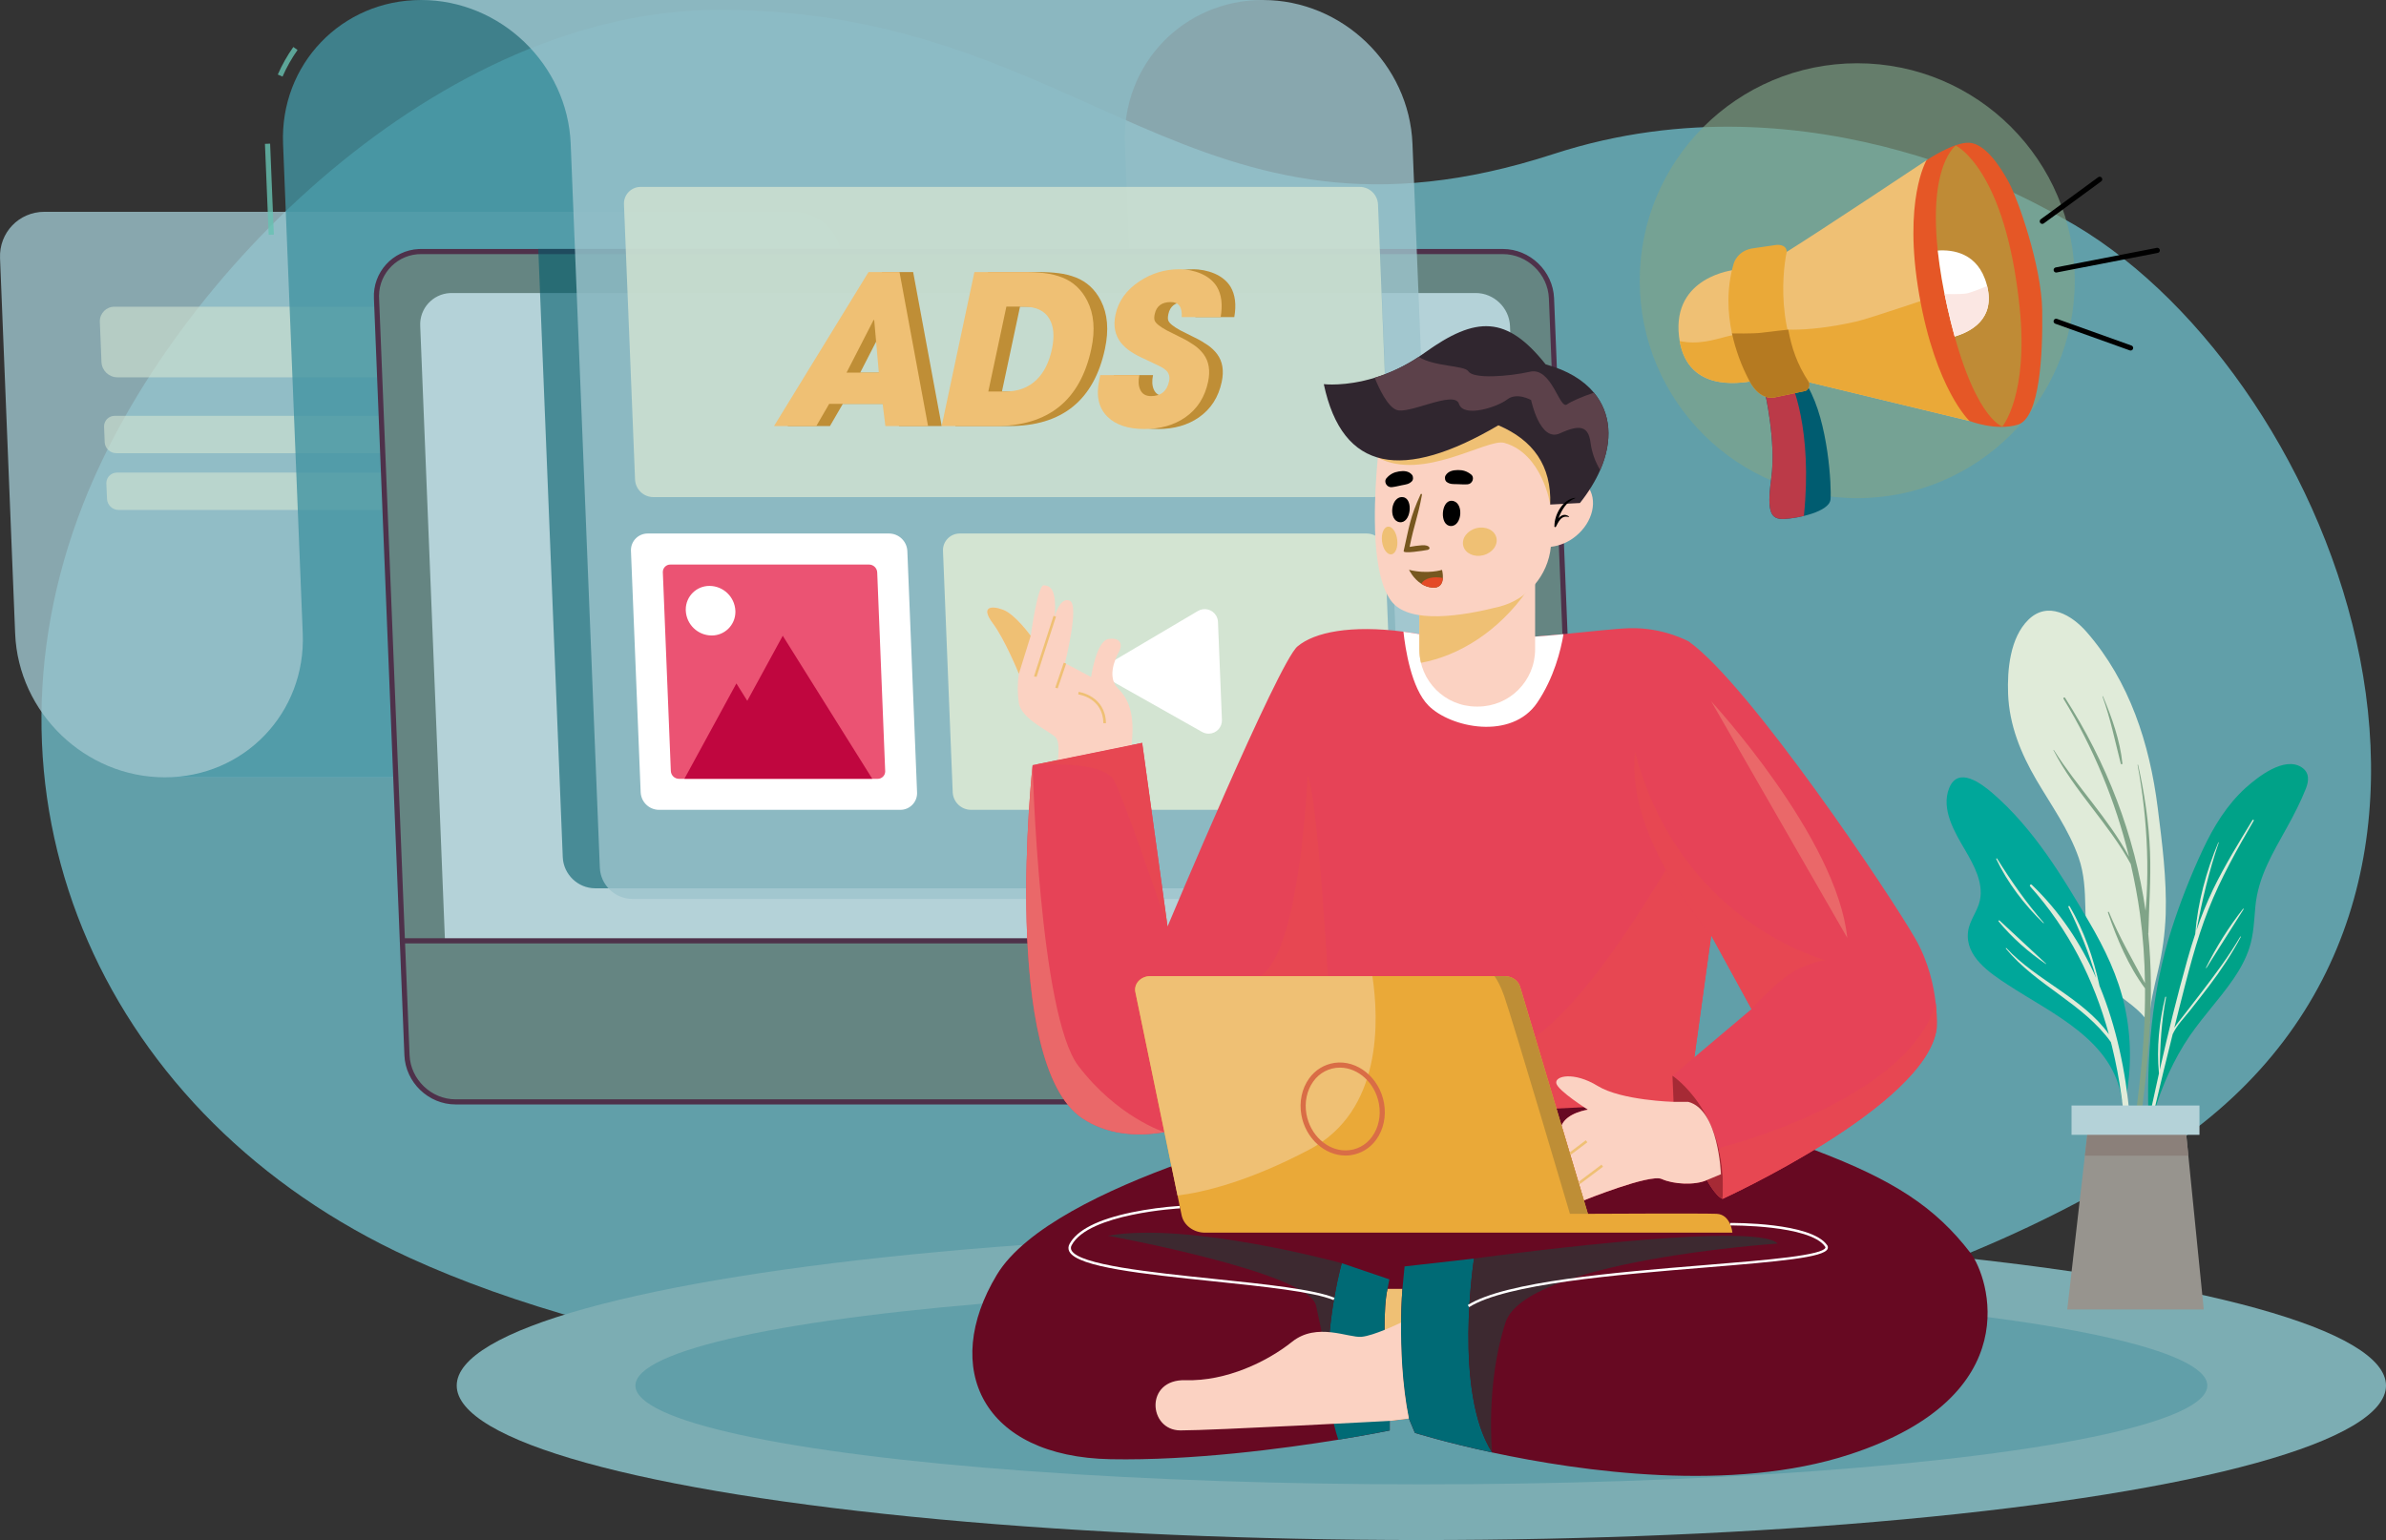 <svg xmlns="http://www.w3.org/2000/svg" id="Layer_2" data-name="Layer 2" viewBox="0 0 3717.4 2400"><rect x="0" y="0" width="3717.4" height="2400" fill="#333333" stroke="none"/><defs><style> .cls-1 { fill: #e74752; } .cls-1, .cls-2, .cls-3, .cls-4, .cls-5, .cls-6, .cls-7, .cls-8, .cls-9, .cls-10, .cls-11, .cls-12, .cls-13, .cls-14, .cls-15, .cls-16, .cls-17, .cls-18, .cls-19, .cls-20, .cls-21, .cls-22, .cls-23, .cls-24, .cls-25, .cls-26, .cls-27, .cls-28, .cls-29, .cls-30, .cls-31, .cls-32, .cls-33, .cls-34, .cls-35, .cls-36, .cls-37, .cls-38, .cls-39, .cls-40, .cls-41, .cls-42, .cls-43 { stroke-width: 0px; } .cls-2 { fill: #3d2930; } .cls-3 { fill: #fbd2c2; } .cls-4 { fill: #b4d2d8; } .cls-5 { fill: #30262f; } .cls-6 { fill: #a62a35; } .cls-7 { fill: #9dc4cd; } .cls-8 { fill: #efc074; } .cls-9 { fill: #97948e; } .cls-10 { fill: #005c6a; } .cls-11 { fill: #eaa938; } .cls-12 { fill: #b57a21; } .cls-13 { fill: #66c2b1; } .cls-14 { fill: #5c414a; } .cls-15 { fill: #4293a1; } .cls-16 { fill: #77571f; } .cls-17 { fill: #7cadb3; } .cls-18 { fill: #e64357; } .cls-19 { fill: #006a75; } .cls-20 { fill: #000; } .cls-21 { fill: #80a488; } .cls-22 { fill: #e55726; } .cls-23 { fill: #658582; } .cls-24 { fill: #c0063f; } .cls-25 { fill: #00a79a; } .cls-26 { fill: #bf8e36; } .cls-27 { fill: #bb3a48; } .cls-28 { fill: #d96d46; } .cls-29 { fill: #4e314a; } .cls-30 { fill: #005c70; } .cls-31 { fill: #ea6869; } .cls-32 { fill: #eb5373; } .cls-44 { opacity: .65; } .cls-45 { opacity: .6; } .cls-46 { opacity: .8; } .cls-33 { fill: #00a288; } .cls-34 { fill: #670922; } .cls-35 { fill: #bf8b36; } .cls-36 { fill: #619fa9; } .cls-37 { fill: #fbe7e3; } .cls-38 { fill: #fff; } .cls-39 { fill: #d3e4d2; } .cls-40 { fill: #e44a26; } .cls-41 { fill: #8b807a; } .cls-42 { fill: #e0ebd9; } .cls-43 { fill: #be8e36; } </style></defs><g id="Layer_1-2" data-name="Layer 1"><g id="_09" data-name=" 09"><path class="cls-36" d="M3379.38,1788.66c-724.2,486-2094.46,468.39-2741.87,171.21C163.7,1742.36-54.22,1254.2,129.45,785.66,270.42,426,688.91,15.2,1120.38,15.2c574,0,737.31,408,1300.28,224.73,407-132.45,767.12,86.07,792.47,99.8,412.07,223.17,754.57,1054.14,166.25,1448.93Z"></path><ellipse class="cls-17" cx="2214.49" cy="2159.3" rx="1502.91" ry="240.7"></ellipse><ellipse class="cls-36" cx="2214.49" cy="2159.3" rx="1224.49" ry="153.92"></ellipse><g class="cls-46"><path class="cls-7" d="M1344.12,1211.39H256.7c-123.75,0-228.11-100.31-233.09-224.06L.06,402.33c-1.6-39.91,29.44-72.26,69.35-72.26h1167c39.9,0,73.56,32.35,75.16,72.26l23.55,585c5,123.74,109.34,224.06,233.09,224.06h-224.09Z"></path></g><g class="cls-45"><path class="cls-39" d="M182.76,588h962.14c12.49.12,22.71-9.91,22.82-22.39,0-.43,0-.86-.02-1.3l-2.52-62.64c-.66-13.19-11.5-23.58-24.71-23.67H178.33c-12.49-.1-22.69,9.94-22.8,22.42,0,.43,0,.87.03,1.3l2.52,62.64c.68,13.17,11.49,23.53,24.68,23.64Z"></path></g><g class="cls-45"><path class="cls-39" d="M181.05,706.28h975.08c9.08.08,16.51-7.21,16.59-16.29,0-.33,0-.66-.02-.99l-1-23.71c-.46-9.62-8.37-17.2-18-17.26H178.7c-9.08-.07-16.51,7.23-16.58,16.32,0,.31,0,.63.02.94l.95,23.71c.45,9.62,8.33,17.21,17.96,17.28Z"></path></g><g class="cls-45"><path class="cls-39" d="M184.61,794.7h975.09c9.08.08,16.5-7.22,16.58-16.3,0-.32,0-.63-.02-.95l-1-23.71c-.45-9.6-8.33-17.18-17.94-17.26H182.27c-9.08-.08-16.51,7.22-16.59,16.31,0,.32,0,.63.02.95l1,23.71c.46,9.59,8.31,17.15,17.91,17.25Z"></path></g><g class="cls-46"><path class="cls-13" d="M440.19,119.36c6.37-14.58,14.21-28.47,23.4-41.46l-6.58-4.66c-9.51,13.44-17.62,27.82-24.2,42.91l7.38,3.21Z"></path></g><g class="cls-46"><rect class="cls-13" x="415.7" y="223.96" width="8.06" height="141.9" transform="translate(-11.74 17.46) rotate(-2.35)"></rect></g><g class="cls-46"><path class="cls-15" d="M471.7,987.33l-30.69-763.26C436.01,100.32,532.31,0,656.01,0h1311.54c-123.74,0-220,100.32-215,224.07h0l30.72,763.26c5,123.74-150.37,224.06-274.12,224.06H256.7c123.74,0,220-100.32,215-224.06Z"></path></g><path class="cls-23" d="M709.85,1717.19h1684.94c40.23,0,71.53-32.61,69.91-72.84l-47.48-1179.57c-1.62-40.23-35.54-72.84-75.77-72.84H656.51c-40.23,0-71.53,32.61-69.91,72.84l47.48,1179.57c1.62,40.23,35.54,72.84,75.77,72.84Z"></path><path class="cls-29" d="M630.05,1644.51l-47.48-1179.51c-1.97-40.51,29.28-74.95,69.79-76.92,1.38-.07,2.77-.1,4.15-.08h1684.94c42.29,0,78.09,34.41,79.8,76.71l47.45,1179.47c1.97,40.51-29.28,74.95-69.79,76.92-1.38.07-2.77.1-4.15.08H709.86c-42.3.04-78.1-34.37-79.81-76.67ZM656.51,396c-36.11-.32-65.64,28.7-65.96,64.82-.01,1.28.02,2.56.08,3.83l47.48,1179.56c1.53,38,33.72,69,71.75,69h1684.93c36.11.32,65.64-28.69,65.96-64.8.01-1.29-.01-2.57-.08-3.85l-47.48-1179.56c-1.52-38-33.71-69-71.74-69H656.51Z"></path><path class="cls-4" d="M703.99,456.65h1595.19c28.36,0,52.27,23,53.41,51.35l38.57,958.17H693.28l-38.58-958.17c-1.34-26.99,19.46-49.95,46.45-51.29.95-.05,1.89-.07,2.84-.06Z"></path><g class="cls-45"><path class="cls-10" d="M2150.13,387.91l38.16,947.92c1.26,25.5-18.39,47.19-43.88,48.45-.89.04-1.78.06-2.67.05H927.24c-26.78,0-49.37-21.72-50.45-48.5l-38.15-947.91h1311.49Z"></path></g><g class="cls-46"><path class="cls-7" d="M880.13,0h1087.43c123.74,0,228.1,100.32,233.08,224.06l45.41,1128.26c1.26,25.5-18.39,47.19-43.88,48.45-.89.04-1.77.06-2.66.05H985.01c-26.79,0-49.37-21.72-50.45-48.5l-45.42-1128.25C884.14,100.32,779.81,0,656.06,0h224.07Z"></path></g><g class="cls-46"><path class="cls-39" d="M2138.01,774.72H1017.83c-15.21-.13-27.68-12.11-28.41-27.31l-17.26-428.85c-.72-14.34,10.32-26.55,24.67-27.27.51-.03,1.03-.04,1.54-.03h1120.18c15.21.12,27.68,12.1,28.41,27.3l17.26,428.85c.72,14.34-10.31,26.55-24.66,27.28-.52.03-1.04.04-1.55.03Z"></path></g><path class="cls-29" d="M626.91,1470.2h1830.62c2.23,0,4.03-1.8,4.03-4.03s-1.8-4.03-4.03-4.03H626.91c-2.23,0-4.03,1.8-4.03,4.03s1.8,4.03,4.03,4.03Z"></path><path class="cls-39" d="M1512.7,1262.05h634.05c14.36.13,26.1-11.41,26.23-25.77,0-.52,0-1.03-.03-1.54l-15.13-376c-.73-15.2-13.2-27.18-28.41-27.31h-634c-14.36-.13-26.11,11.4-26.24,25.76,0,.52,0,1.04.03,1.55l15.14,376c.72,15.18,13.16,27.16,28.36,27.31Z"></path><path class="cls-38" d="M1737.24,1028.47l129.13-76.33c9.85-5.82,22.56-2.56,28.38,7.29,1.74,2.95,2.73,6.29,2.87,9.71l6.15,152.66c.46,11.43-8.43,21.08-19.87,21.54-3.85.16-7.67-.77-11.02-2.66l-135.28-76.33c-9.97-5.64-13.48-18.28-7.84-28.25,1.78-3.15,4.36-5.78,7.48-7.63Z"></path><path class="cls-38" d="M1026.58,1262.05h376c14.36.13,26.11-11.4,26.24-25.76,0-.52,0-1.04-.03-1.55l-15.14-376c-.72-15.2-13.19-27.18-28.4-27.31h-376c-14.36-.13-26.11,11.4-26.24,25.76,0,.52,0,1.04.03,1.55l15.13,376c.73,15.2,13.2,27.18,28.41,27.31Z"></path><path class="cls-32" d="M1379.12,1201.5l-12.42-309.5c-.32-6.78-5.89-12.13-12.68-12.19h-309.59c-6.42-.07-11.67,5.08-11.74,11.5,0,.23,0,.46.01.69l12.46,309.55c.32,6.79,5.89,12.14,12.69,12.2h309.55c6.42.06,11.67-5.08,11.74-11.5,0-.25,0-.5-.02-.75Z"></path><polygon class="cls-24" points="1147.3 1065.06 1164.26 1092.17 1219.54 990.77 1359.02 1213.7 1066.27 1213.7 1147.3 1065.06"></polygon><path class="cls-38" d="M1068.45,951.71c1.03,21.5,18.67,38.46,40.19,38.64,20.34.16,36.96-16.19,37.12-36.53,0-.7,0-1.4-.04-2.11-1.03-21.5-18.67-38.45-40.19-38.63-20.34-.16-36.96,16.19-37.12,36.53,0,.7,0,1.4.04,2.1Z"></path><path class="cls-26" d="M1400.7,664l-4.27-34.66h-83.27l-20.1,34.66h-65.86l147.23-240h48.27l44.48,240h-66.48ZM1383.29,498.74h-1l-42.11,82h50.34l-7.23-82Z"></path><path class="cls-26" d="M1572.28,664h-83.9l51-240h79.46c10.26-.09,20.52.49,30.71,1.74,9.1,1.14,18.03,3.37,26.6,6.65,17.2,6.75,30.23,18.89,39.1,36.41,10.45,20.47,12.56,45.33,6.33,74.56-17.1,80.43-66.87,120.64-149.3,120.64ZM1656.18,496.84c-7.38-12.67-20.83-19-40.36-19h-26.6l-28.18,132.34h26.28c20.05,0,36.36-6.12,48.92-18.36,11.5-11.19,19.47-27.02,23.9-47.49,4.22-20.13,2.9-35.95-3.96-47.45v-.04Z"></path><path class="cls-26" d="M1867.7,650.59c-17.41,12-38.57,18-63.48,18s-44.53-6.33-57.3-19c-13.93-13.51-18.26-32.61-13-57.31l1.58-7.75h60.95c-1.9,8.86-1.53,16.3,1.11,22.32,2.95,6.96,8.6,10.44,16.93,10.44,15.52,0,24.91-7.67,28.18-23,1.48-6.97,0-12.62-4.43-16.94-2.17-1.95-4.56-3.65-7.12-5.06l-4.28-2.22-23.58-11.24c-6.99-3.05-13.72-6.68-20.12-10.83-5.92-3.86-11.2-8.61-15.67-14.09-9.18-11.94-11.92-26.5-8.23-43.68,4.53-21.21,17.09-38.57,37.67-52.08,18.89-12.35,39.32-18.52,61.27-18.53,11.67-.13,23.24,2.14,34,6.65,11.19,4.86,19.52,11.72,25,20.58,7.29,12.25,9.24,28.03,5.86,47.33h-60.63c.95-15.61-4.75-23.41-17.1-23.42-14,0-22.33,6.28-25,18.83-.95,4.44-.95,7.82,0,10.14,1.59,4.11,7.87,9.17,18.84,15.19l22.8,11.4c6.88,3.34,13.49,7.21,19.78,11.56,5.65,3.87,10.64,8.64,14.75,14.12,8.34,11.4,10.67,25.75,7,43.06-5.09,24.05-17.02,42.56-35.78,55.53Z"></path><path class="cls-8" d="M1379.42,664l-4.27-34.66h-83.27l-20.1,34.66h-65.86l147.23-240h48.28l44.48,240h-66.49ZM1362.01,498.74h-1l-42.11,82h50.34l-7.23-82Z"></path><path class="cls-8" d="M1551.02,664h-83.9l51-240h79.46c10.26-.09,20.52.49,30.71,1.74,9.1,1.14,18.03,3.37,26.6,6.65,17.2,6.75,30.23,18.89,39.1,36.41,10.45,20.47,12.56,45.33,6.33,74.56-17.08,80.43-66.85,120.64-149.3,120.64ZM1634.92,496.84c-7.38-12.67-20.83-19-40.36-19h-26.6l-28.17,132.34h26.27c20.05,0,36.36-6.12,48.92-18.36,11.5-11.19,19.47-27.02,23.9-47.49,4.22-20.13,2.9-35.95-3.96-47.45v-.04Z"></path><path class="cls-8" d="M1846.41,650.59c-17.41,12-38.56,18-63.47,18s-44.54-6.33-57.31-19c-13.93-13.51-18.26-32.61-13-57.31l1.58-7.75h60.95c-1.9,8.86-1.53,16.3,1.11,22.32,2.95,6.96,8.59,10.44,16.93,10.44,15.52,0,24.91-7.67,28.18-23,1.48-6.97,0-12.62-4.43-16.94-2.17-1.95-4.56-3.65-7.12-5.06l-4.28-2.22-23.58-11.24c-6.98-3.06-13.7-6.68-20.09-10.83-5.92-3.86-11.2-8.61-15.67-14.09-9.18-11.93-11.92-26.49-8.23-43.69,4.53-21.21,17.08-38.57,37.67-52.08,18.89-12.35,39.32-18.52,61.27-18.53,11.67-.13,23.24,2.14,34,6.65,11.19,4.86,19.52,11.72,25,20.58,7.29,12.25,9.24,28.03,5.86,47.33h-60.63c.95-15.61-4.75-23.41-17.1-23.42-14,0-22.33,6.28-25,18.83-.95,4.44-.95,7.82,0,10.14,1.59,4.11,7.87,9.17,18.84,15.19l22.8,11.4c6.88,3.34,13.49,7.21,19.78,11.56,5.65,3.87,10.64,8.65,14.75,14.13,8.34,11.4,10.67,25.75,7,43.06-5.09,24.05-17.02,42.56-35.81,55.53Z"></path><path class="cls-18" d="M2666.09,1457.73l-35.86,259.42-567.87,44.33,6.55-148.45h0c-26.86,42.6-143.49,132.74-254.74,151.3h0c-45.75,7.63-90.59,3.16-127.9-21.71-128.05-85.37-77.46-550.16-77.46-550.16h0l170.72-34.77,39.51,286.11h0s172.32-411.05,202.36-436.34c26.65-22.45,83.19-33.69,165.19-23.08,10.41,1.33,21.22,3.04,32.43,5.12,61.07,11.28,147.11,5.36,216.93-1.26,44-4.16,81.62-8.62,102.41-9.23,53.75-1.59,93.38,21.05,93.38,21.05l19.76,263.09,14.59,194.58Z"></path><path class="cls-1" d="M2666.09,1457.73l-35.86,259.42-567.87,44.33,6.55-148.45s187,104.63,322.87,3.33c103.41-77.11,207.06-270,259.71-353.13l14.6,194.5Z"></path><path class="cls-34" d="M2881.84,2266.59c-183.55,60-417.68,26.85-557.12-3.07h0c-73.21-15.7-120.32-30.52-120.32-30.52l-9.33-22.4-15.43,1.93-14.44,1.81v14.93s-31,6.4-80.1,14.37c-86,14-227.58,32.79-354.73,30.41-199.69-3.73-265-141.83-177.3-287.39s510-240.6,510-240.6l567.19-28.92,198.76,75.78c121.38,46.19,186.17,88.11,241.34,160.14,27.68,36.16,91.42,222.09-188.52,313.53Z"></path><path class="cls-8" d="M2195.07,2210.6l-29.87,3.74s-7.9-78.17-8.05-141.84c-.08-25.71,1.12-49,4.61-63.91h23.24s-1.79,20.94-2.13,52.49h0c-.43,39.84,1.46,96.58,12.2,149.52Z"></path><path class="cls-19" d="M2324.7,2263.52c-73.21-15.7-120.32-30.52-120.32-30.52l-9.33-22.4c-10.74-52.94-12.63-109.68-12.2-149.51h0c.34-31.55,2.13-52.49,2.13-52.49l3.37-35,108.19-12.24s-32.53,207.02,28.16,302.16Z"></path><path class="cls-19" d="M2165.2,2214.34v14.93s-31,6.4-80.1,14.37c-39.31-117.32,5.34-275.07,5.34-275.07l74.2,25.18-2.88,14.84c-3.49,14.87-4.69,38.2-4.61,63.91.15,63.67,8.05,141.84,8.05,141.84Z"></path><path class="cls-2" d="M2090.44,1968.57s-21,74.37-21.52,159h0s-6.8-41.14-18.56-93.06-324.22-108.72-324.22-108.72c126.35-22.55,364.3,42.78,364.3,42.78Z"></path><path class="cls-38" d="M2077.7,2026.08c-31.5-13-107.25-20.95-187.45-29.3-108.61-11.32-211.21-22-224.18-46.3-2-3.75-1.93-7.71.21-11.77,11.43-21.65,43.92-38.23,96.57-49.29,24.87-5.09,50.06-8.49,75.4-10.15l.2,3.85c-1.43.08-142.7,8-168.75,57.39-1.52,2.48-1.61,5.59-.23,8.15,12,22.49,123.14,34.06,221.18,44.28,80.49,8.38,156.51,16.3,188.53,29.57l-1.48,3.57Z"></path><path class="cls-2" d="M2769.55,1938s-392.56,26.06-424,123.11-20.85,202.41-20.85,202.41h0c-60.1-94.22-28.78-298.11-28.17-302.14h0s438.07-60.68,473.02-23.38Z"></path><path class="cls-3" d="M1762.84,1161.12l-114.84,23.4s4.22-25.9-2.77-34.79-54-28.6-57.82-54c-2.31-15.16-2.31-30.59,0-45.75,0,0-21.61-53.37-40.66-78.79s-3.18-28,15.87-21,43.21,40.66,43.21,40.66c0,0,10.81-79.43,20.34-78.79s20.33,5.09,17.15,48.29c0,0,8.26-31.13,23.51-24.15s-7.62,97.23-7.62,97.23l40.67,21.6s8.26-55.92,26.68-59.09,23.51,7.62,16.52,20.33-17.79,40-1.27,56.55,26.81,40.01,21.03,88.3Z"></path><path class="cls-8" d="M1615.02,1054.8l-1.52-.32h-2.45c0-.39,0-1.58,30.37-94.73l3.81,1.24c-11.85,36.33-29.67,91.28-30.21,93.81Z"></path><rect class="cls-8" x="1632.12" y="1050.84" width="40.96" height="4" transform="translate(122.07 2276.38) rotate(-71.14)"></rect><path class="cls-8" d="M1719.12,1127.13c-.8-39.53-37.64-44.71-39.2-44.92l.5-4c.42,0,41.83,5.78,42.7,48.8l-4,.12Z"></path><path class="cls-8" d="M1605.83,990.87l-18.42,59.13s-21.61-53.37-40.66-78.79-3.18-28,15.87-21,43.21,40.66,43.21,40.66Z"></path><path class="cls-1" d="M2068.92,1521.24s-16.41-283.59-31.74-312.7c0,0-10.72,273-73.55,312.7h105.29Z"></path><path class="cls-18" d="M3017.24,1603.55c-17.54,120.68-333.54,264.83-333.54,264.83-10.89-4.2-24.31-29.34-24.31-29.34-1.6.72-3.23,1.36-4.9,1.9-19,6.16-48.59,4.11-65.49-3.57-18.44-8.38-121.27,33.28-121.27,33.28l-34.85-116.65c8.38-20.12,41.17-24.66,41.17-24.66,0,0-46.81-29.41-49.32-41.14s27.66-18.44,64.53,4.19,118.16,24.76,118.16,24.76l-.71-17.35-1-23.33,123.18-103.91h0l-62.85-114.81s-124-140.81-119.85-269.86c.19-5.68.51-11.22,1-16.61,10.19-117.5,84.49-171.12,84.49-171.12,94.7,67.88,314.28,395.56,352.83,463.45,20.41,35.94,28.37,73.07,31.34,100,2.69,23.98,1.39,39.94,1.39,39.94Z"></path><path class="cls-6" d="M2683.7,1868.38c-10.89-4.2-24.31-29.34-24.31-29.34,0,0-43.21-72.28-52-121.9l-.71-17.35-1-23.33s87.4,57.54,78.02,191.92Z"></path><path class="cls-1" d="M2845.04,1496.69c-4-1.09-27.33,5.2-46.21,15-30,15.51-69.88,60.88-69.88,60.88l-62.85-114.81s-124-140.81-119.85-269.86c.19-5.68.51-11.22,1-16.61,67.99,259.71,282.86,320.95,297.79,325.4Z"></path><path class="cls-3" d="M2681.18,1829.93l-21.8,9.11c-18.43,8.39-52,6.71-70.39-1.67s-121.29,33.28-121.29,33.28l-34.82-116.65c8.38-20.12,41.17-24.66,41.17-24.66,0,0-46.81-29.41-49.32-41.14s27.66-18.44,64.53,4.19,118.16,24.76,118.16,24.76h22.81c47.69,12.08,50.95,112.78,50.95,112.78Z"></path><rect class="cls-8" x="2456" y="1828.1" width="44.82" height="4" transform="translate(-602.35 1856.83) rotate(-36.94)"></rect><rect class="cls-8" x="2442.75" y="1786.35" width="32.42" height="4" transform="translate(-581.16 1836.76) rotate(-36.94)"></rect><path class="cls-1" d="M1819.02,1443.84c-1-3-65.61-193.26-83-226.94-17.52-34-127.26-24.4-127.26-24.4h0l170.72-34.77,39.54,286.11Z"></path><path class="cls-38" d="M2435.94,988.32c-4.24,25.28-14.83,68-40.77,106.46-40,59.37-135.48,39.58-169.88,4.5-26.61-27.16-35.87-88.48-38.7-114.83,10.4,1.33,21.21,3.04,32.42,5.12,61.07,11.28,147.11,5.37,216.93-1.25Z"></path><path class="cls-3" d="M2211.33,843.15v168.76c-.01,49.25,39.91,89.19,89.16,89.2h2.1c49.24-.03,89.13-39.96,89.12-89.2l.07-168.76h-180.45Z"></path><path class="cls-8" d="M2211.33,918.63v93.28c0,7.1.84,14.17,2.52,21.07,59.73-11.08,120.91-49.27,165-112l-58.62-34.87-108.9,32.52Z"></path><path class="cls-3" d="M2142.05,811.3c.16,21.93,1.38,43.94,4.42,63.74,4,27.33,11.29,50.73,23.48,64.4,29,32.68,106.83,21.06,166,6,43.7-11.13,75.79-48.4,80.29-93.28,14.03-1.64,27.3-7.23,38.26-16.14,27.51-21.93,35.7-57.42,18.3-79.26-10.11-12.68-26.62-18-44.08-15.89l12.58-88.1-275.1,17.56-14.72.93s-.51,3.44-1.27,9.56c-.91,7.26-2.2,18.3-3.49,31.86,0,.18,0,.35-.05.51-2.53,26.39-4.97,62.23-4.62,98.11Z"></path><path class="cls-8" d="M2146.7,713.14c70.19,37.69,170.43-30.43,197-23,59.35,16.69,71.61,96.12,71.61,96.12l13.47-45.48,12.58-88.1-275.1,17.56-14.72.93s-.51,3.44-1.27,9.56c-.91,7.26-2.2,18.3-3.49,31.86-.08.22-.08.41-.08.55Z"></path><path class="cls-5" d="M2493.14,732.52c-7.37,16.89-17.89,34.17-31.6,51.4l-46.31,2.38c2.25-60.61-26.67-100.44-80.75-123.51-148.11,87.08-242.84,73.41-272-64.13,0,0,33.31,4.17,79.25-9.91,24.3-7.49,47.39-18.47,68.55-32.58,2.97-2,5.97-4.07,9-6.2,80.76-58.19,128.26-58.19,188.83,17.82,33.87,9.2,59,24.57,75.23,44.14,26.5,31.84,29.77,74.82,9.8,120.59Z"></path><path class="cls-20" d="M2261.54,780.42c19.66.61,17,39.89-1.22,39.33-17.93-.56-15.26-39.84,1.22-39.33Z"></path><path class="cls-20" d="M2186.15,774.83c-19.48-2.81-23.67,36.34-5.63,38.94,17.76,2.57,21.95-36.59,5.63-38.94Z"></path><path class="cls-20" d="M2286.7,754.74c-5.51.44-10.67-.07-16.16-.2-6.2-.14-11.16.38-16.45-3.34-2.84-2-3.65-7-2-10,3.91-6.85,11.55-8.56,19-8.69,8.1-.14,14.39,1.82,20.76,6.82,6.21,4.87,2.09,14.83-5.15,15.41Z"></path><path class="cls-20" d="M2168.17,759.23c5.5-.52,10.49-1.92,15.88-3,6.09-1.21,11.06-1.55,15.62-6.14,2.46-2.46,2.38-7.56.21-10.16-5-6.07-12.86-6.43-20.24-5.27-8,1.26-13.87,4.29-19.27,10.32-5.24,5.84.53,14.93,7.8,14.25Z"></path><path class="cls-16" d="M2195.27,888s6.43,13.72,19.22,21.85c4.95,3.25,10.61,5.27,16.5,5.88,13.05,1.27,16.5-7,17-14.93.19-4.27-.26-8.53-1.32-12.67,0,0-22.46,7.15-51.4-.13Z"></path><path class="cls-40" d="M2214.49,909.84c4.95,3.25,10.61,5.27,16.5,5.88,13.05,1.27,16.5-7,17-14.93-13.44-2.94-28.82-.17-33.5,9.05Z"></path><path class="cls-16" d="M2224.05,857c5.94-1.2,3.85-8-8.3-7.3-6.56.5-13.09,1.37-19.55,2.59,7.47-37,12.4-44.34,19.28-81.33.11-.62-.3-1.22-.93-1.34-.5-.09-.99.15-1.22.6-16.63,36.25-17.73,50.45-26.43,88.5-1.13,4.68,31.21-.58,37.15-1.72Z"></path><ellipse class="cls-8" cx="2305.55" cy="844.2" rx="26.59" ry="21.76" transform="translate(-136.55 590.51) rotate(-14.18)"></ellipse><ellipse class="cls-8" cx="2165.03" cy="842.33" rx="11.91" ry="21.76" transform="translate(-88.2 276.81) rotate(-7.17)"></ellipse><path class="cls-20" d="M2454.06,775.84c.31,0,.37.41.1.52-13.79,5.57-21.05,18.32-26.14,31.55,4.11-5.09,9.69-7.88,16.52-3,.35.25,0,.82-.38.73-5.64-1.21-9.72-.23-13.53,4.28-2.7,3.19-4.55,7.23-6.49,10.92-.64,1.23-2.87.57-2.4-.85,0-.1.08-.21.11-.31-.33-17.55,13.34-42.09,32.21-43.84Z"></path><path class="cls-11" d="M2699.1,1921h-821.56c-17.92,0-33.3-11.43-36.56-27.18l-6.37-30.74-65.62-316.75c-2.89-13,8.18-25.08,23-25.13h552.29c11.26,0,21.12,6.76,24,16.49l105.68,353.91s178.32-.93,200.46,0,24.68,29.4,24.68,29.4Z"></path><path class="cls-8" d="M2040.1,1791.43c-96.35,50.84-166.61,66.83-205.49,71.69l-65.62-316.75c-2.89-13,8.18-25.08,23-25.13h346.21c10.31,68.56,15.82,210.08-98.1,270.19Z"></path><path class="cls-43" d="M2473.98,1891.64h-28s-89.17-301.6-102.49-339.5c-5.3-15.06-10.59-24.73-15.07-30.9h15.84c11.26,0,21.12,6.76,24,16.49l105.72,353.91Z"></path><path class="cls-28" d="M2096.35,1800.81c-32.39,0-62.27-26.71-68.79-63.18-3.66-20.52.72-41.25,12-56.88,9.33-13.21,23.66-22.01,39.66-24.36,35.44-5.06,70,23,77.09,62.59,3.67,20.52-.71,41.25-12,56.87-9.33,13.21-23.67,22.02-39.67,24.37-2.75.39-5.52.59-8.29.59ZM2087.58,1663.81c-16.55-.02-32.06,8.07-41.52,21.64-10,13.88-13.91,32.39-10.62,50.79,5.83,32.64,32.29,56.58,60.87,56.58,16.55.02,32.05-8.07,41.52-21.64,10-13.88,13.91-32.39,10.63-50.79h0c-5.84-32.65-32.29-56.59-60.88-56.59h0Z"></path><path class="cls-3" d="M2195.07,2210.6l-29.87,3.74s-275.76,14.83-326,14.83-56-80.18,7.73-78.25,127.52-29,166.16-59.89,87.91-5.8,108.2-7.73c9.48-.9,23.55-5.81,35.85-10.8,14-5.67,25.72-11.42,25.72-11.42h0c-.42,39.84,1.47,96.58,12.21,149.52Z"></path><path class="cls-14" d="M2493.14,732.52c-7.96-13.05-13.1-27.62-15.07-42.78-3.4-25.49-16.15-28.89-47.59-14.44s-45-51.85-45-51.85c0,0-22.09-12.73-37.38-.85s-68,28.9-75,6.8-78,17-97.5,9.35c-14.26-5.58-27.61-34.67-33.79-50,24.3-7.49,47.39-18.47,68.55-32.58,24.43,15.58,71.45,13.06,77.4,22.49,7.65,12.14,62,8.26,96,.61s45.89,59.48,57.54,51c5.84-4.26,23.42-12.16,42.06-18.32,26.48,31.82,29.75,74.8,9.78,120.57Z"></path><path class="cls-38" d="M2288.88,2037.05l-2.07-3.26c58.37-36.85,230.9-51,369.53-62.29,49.43-4,96.11-7.86,130-12.17,35.79-4.56,55.15-9.46,57.53-14.56.22-.48.34-1.1-.41-2.17-23.94-33.84-146.63-32.85-147.85-32.83v-3.86c5.15-.06,125.94-1,151,34.46,1.37,1.69,1.67,4.02.76,6-6.18,13.24-73.05,19.33-190.71,28.95-138.21,11.33-310.22,25.39-367.78,61.73Z"></path><path class="cls-31" d="M2666.1,1093s196.06,212.18,211.94,368.53l-211.94-368.53Z"></path><path class="cls-1" d="M3017.24,1603.55c-17.54,120.68-333.54,264.83-333.54,264.83,2-28.42-.35-53.39-5.28-75.11,1.73-3.21,2.77-5.09,2.77-5.09,0,0,290.37-72.15,334.72-224.56,2.63,23.97,1.33,39.93,1.33,39.93Z"></path><path class="cls-31" d="M1814.14,1764.37h0c-45.75,7.63-90.59,3.16-127.9-21.71-128.05-85.38-77.46-550.17-77.46-550.17h0s10.26,388.61,71.38,468.71c60.65,79.47,132.85,102.8,133.98,103.17Z"></path><g class="cls-44"><circle class="cls-21" cx="2893.59" cy="437.45" r="338.87"></circle></g><path class="cls-8" d="M2702,420.71s-96.94,9.89-86.09,103.49c10.11,87.27,93.47,73.11,114.87,69.65s-28.78-173.14-28.78-173.14Z"></path><path class="cls-11" d="M2730.78,593.85c10-1.61,3.14-34.46-5.64-74.24-26.72-.05-45.43,9.08-67.47,12.46-15,2.31-26.45,2.16-40.68-.45,13.87,79.03,93.02,65.59,113.79,62.23Z"></path><path class="cls-30" d="M2749.6,610.74s18,76.45,10,134.93c-7.48,54.53-.07,64,20.36,63.09s70.3-11,72-30.51-3.26-120.25-35.26-175.59-67.1,8.08-67.1,8.08Z"></path><path class="cls-27" d="M2783.8,580.6c-13.94,8.55-34.2,30.14-34.2,30.14,0,0,18,76.45,10,134.93-7.48,54.53-.07,64,20.36,63.09,10.29-.64,20.51-2.22,30.52-4.71,13.73-134.22-17.97-207.83-26.68-223.45Z"></path><path class="cls-8" d="M3001.53,249.74s-164.66,109.67-217.77,142.72l-32.06,43.71,16,131.91,50.58,27.57,250.29,60.4-4.67-28.6-40.49-129-17.35-145.68-3.11-89.26-1.42-13.77Z"></path><path class="cls-11" d="M3023.36,498.44l-4.55-38.2s-106.82,36.24-125.22,40.48c-87.08,20.08-132.76,11.06-132.76,11.06l6.82,56.3,50.58,27.57,250.29,60.4-4.67-28.6-40.49-129.01Z"></path><path class="cls-11" d="M2783.76,392.46s-25.75,110.25,34.47,203.19c0,0,3.22,8.52-4.79,13.41l-48.14,10.17s-22.42,6.9-39.71-25.59-47.24-105.14-24.47-183c0,0,5.65-21.09,31.8-23.92l34.91-5.07s15.48-1.73,15.93,10.81Z"></path><path class="cls-22" d="M3001.53,249.74s42.85-28.9,66.86-27.25,46.71,34.6,61.21,61.32,51.15,130.76,52.17,200-3.74,167.64-38,178c-34.26,10.36-75.24-5.75-75.24-5.75,0,0-52.61-49.21-78.35-196.54s11.35-209.78,11.35-209.78Z"></path><path class="cls-35" d="M3119.7,664.71s41-48.89,26.85-186.1c-22.22-216-99.46-251.79-99.46-251.79,0,0-60,41.91-13.11,251.74,38.63,172.9,85.72,186.15,85.72,186.15Z"></path><path class="cls-38" d="M3018.99,390.46c3.33,29.63,8.34,59.04,15,88.1,3.75,16.75,7.57,32,11.42,45.88,24.52-7.39,64.48-26.8,50-80.86-13.42-50.1-53.56-54.8-76.42-53.12Z"></path><path class="cls-37" d="M3033.95,478.56c3.75,16.75,7.57,32,11.42,45.88,24.18-7.29,63.38-26.27,50.58-78.64,0,0-23.88,10-31.9,11.51-8.56,1.61-34.41.93-34.41.93,1.32,6.6,2.76,13.37,4.31,20.32Z"></path><path class="cls-12" d="M2818.23,595.65c-18.87-29.13-26.69-53.29-32.11-81.89,0,0-32.18,3.37-42.09,4.82-11.36,1.66-45.61,1-45.61,1,5.64,25.82,14.78,50.74,27.17,74.08,17.29,32.49,39.71,25.59,39.71,25.59l48.14-10.17c8.01-4.91,4.79-13.43,4.79-13.43Z"></path><path class="cls-20" d="M3203.48,424.71c-2.21-.02-3.98-1.84-3.95-4.04.02-1.89,1.36-3.5,3.2-3.88l157.59-30.53c2.17-.42,4.27,1,4.69,3.17.42,2.17-1,4.27-3.17,4.69h0l-157.59,30.52c-.25.05-.51.07-.77.07Z"></path><path class="cls-20" d="M3181.89,348.93c-2.21,0-4-1.79-4-4,0-1.28.61-2.48,1.64-3.23l89.45-65.52c1.78-1.31,4.29-.92,5.59.87,1.31,1.78.92,4.29-.86,5.59h0l-89.46,65.51c-.68.51-1.51.78-2.36.78Z"></path><path class="cls-20" d="M3319.5,546.28c-.46,0-.92-.08-1.35-.24l-116-41.56c-2.09-.72-3.2-3-2.48-5.09.72-2.09,3-3.2,5.09-2.48.03.01.06.02.09.03l116,41.56c2.08.74,3.17,3.02,2.43,5.11-.57,1.6-2.08,2.66-3.77,2.66h0Z"></path><path class="cls-42" d="M3362.16,1513c-6,25.68-12.41,50.94-13.66,77.28.7,1.3.56,6.08-.21,4.78-.15,4.24-6.61,3.47-6.62-.72.07-2.73.13-5.46.27-8.11-15.1-18.75-37-30.63-54.75-46.92-14.33-13.19-24.58-28.9-30-47.75-14.7-50.67-.92-104.35-18.6-154.88-15.24-43.57-42.58-81.45-65.72-120.93-24.41-41.74-42.43-85.61-44.24-134.51-1.43-37.44,3-87.33,31.55-115.38,30.22-29.77,67.69-7.46,90.85,19.08,67.11,77,98.16,174.34,110.71,273.86,6.92,55.08,14.11,110.49,12.45,166.09-1.07,29.7-5.1,59.21-12.03,88.11Z"></path><path class="cls-21" d="M3348.79,1610.55c3.48-52,3.26-104.19-1.84-156,.09-.19.25-.31.26-.56.85-42.18,4.2-84.19,2.54-126.42-1.8-45.87-8.52-90.84-18.57-135.59-.12-.52-.92-.4-.82.13,8.22,43.77,13.13,88.09,14.68,132.6.85,23.83.66,47.66-.57,71.49-.42,7.75-1.13,15.55-1.65,23.36,0-.02,0-.05,0-.07-17-118.69-60.82-231.3-125.48-332.07-.88-1.37-3.31.09-2.45,1.5,46.53,76.32,80.98,159.38,102.14,246.22-32.27-59.79-81-108.95-117.18-166.4-.19-.31-.71,0-.55.34,32.49,64,86.16,114.39,120.37,177.4,5.93,25.68,10.79,51.61,14.41,77.69,4.82,35.78,7.42,71.82,7.78,107.92-19.65-36.74-40.06-71.88-56.14-110.74-.43-1-1.91-.32-1.56.7,13.68,40.37,32.07,83.85,57.81,118.27.14,25.55-.62,51.11-2.12,76.62-4,68.13-15.65,135.34-21,203.24-.02.87.67,1.59,1.53,1.61.76.02,1.43-.52,1.58-1.27,14.11-68.58,22.18-140.18,26.83-209.97Z"></path><path class="cls-21" d="M3276.45,1085.2c-.2-.5-.93-.16-.75.33,12.44,34.41,19.47,69.27,28.46,104.54.12.71.79,1.19,1.5,1.07.71-.12,1.19-.79,1.07-1.49h0c-3.66-35.78-16.43-71.47-30.28-104.45Z"></path><path class="cls-33" d="M3592.41,1229.4c-8.06,20.21-18.07,39.77-28.61,58.79-22.41,40.69-45.78,78-50,125.35-1.89,21.15-2.56,42.4-9,62.78-5.57,17.65-14.61,33.93-25,49.15-24.29,35.38-54.64,65.86-77.14,102.57-23.4,38.28-40.69,79.98-51.25,123.59-.56,2.38-4.32,1.74-3.76-.64.07-.17.12-.35.15-.54-.13-.13-.22-.31-.23-.5-3.56-101.59,4.54-204,35.53-301.29,13.69-42.79,30.13-84.65,49.23-125.32,16.6-35.29,37.29-69.22,66.43-95.58,18.9-17,59.91-49.31,86.83-32.23,12.88,8.22,11.91,21.19,6.82,33.87Z"></path><path class="cls-42" d="M3490.32,1459.7c-17.42,29.78-38.08,57.5-59,84.86-9.83,12.84-19.81,25.57-29.63,38.43-4.64,6.08-9.83,12.12-14.09,18.65,2.68-10.68,5.3-21.38,8-32.05,13.1-51.33,25.71-103.11,45.23-152.46,19.08-48.24,44.46-93.54,70.54-138.27.68-1.18-1.22-2-1.91-.89-21.47,35.3-43.25,70.56-61.3,107.77-9.96,20.79-18.64,42.16-26,64,8.78-46.67,19.3-91.47,34.64-136.64.14-.4-.44-.69-.61-.28-18.72,44.3-32.2,94.11-35.95,142.12,0,.08.03.16.07.23-4.4,13.19-8.44,26.51-12.22,39.93-16,56.84-30.06,114.27-43.08,171.89.22-38,2.61-75.42,9.8-113,.16-.86-1.13-1.06-1.33-.23-9.44,38.67-13.71,79.36-9.81,119.09-4.93,21.91-9.73,43.85-14.4,65.8-10,46.83-22.26,94.49-28.09,142,.09.55.6.92,1.15.83.31-.05.58-.24.72-.52,7-25.63,11.18-52.2,16.88-78.14s11.6-52,17.66-78c8.82-37.8,18.06-75.49,27.48-113.15,6.29-13.81,18.46-26.06,27.57-37.64,10-12.71,20-25.42,29.73-38.33,18.13-24,34.75-49,48.89-75.64.26-.51-.62-.91-.94-.36Z"></path><path class="cls-42" d="M3494.7,1416.25c-22.35,28.54-41.7,59.3-57.77,91.8-.2.41.44.85.7.44,19.44-30.47,38.56-61.17,58-91.67.24-.51-.61-1.04-.93-.57Z"></path><path class="cls-25" d="M3062.21,1325.71c13.16,22.68,28.19,49.91,22.54,77.13-3.59,17.23-16.2,31.23-18.48,48.8-5.1,38.81,33.57,64.45,61.55,82.78,69.76,45.77,165.43,86.57,178.11,180,.48,3.3,6.2,2.48,5.79-.76-.01-.21-.06-.42-.14-.62.14-.21.34-.28.34-.55,9.15-47.19,8.71-95.74-1.3-142.75-10.41-48.18-31.43-91.46-56.25-133.78-42-71.62-86.43-145-149.91-199.82-17.58-15.17-53.56-42.46-67.55-8.2-13.58,33.33,9.17,70.13,25.3,97.77Z"></path><path class="cls-42" d="M3126.05,1477.55c46.25,50.07,119.77,78.14,159.59,134.22-23.6-86-62.63-163.25-122.66-230.39-.66-.75-.59-1.89.16-2.55.69-.61,1.72-.6,2.4,0,43.94,42.24,76.48,91.61,100.22,145.16-10.68-38.24-25.61-74.41-43.16-110.37-.66-1.36,1.27-2.53,2-1.2,22.36,38.12,37.21,80.91,46.52,124.07,52.45,127,57.32,275.92,46.32,409.77-.16,1.9-3.07,2-3,0,3-105.48,1.3-212.8-24-315.82-.52-2.15-1.11-4.27-1.66-6.41-43.3-60.37-116.51-88.35-163.59-145.68-.39-.55.36-1.35.86-.8Z"></path><path class="cls-42" d="M3115.33,1434.55c24.28,22.28,48.18,45.06,72.5,67.32.24.22-.08.65-.36.46-26.47-17.91-53.35-41.57-73.59-66.33-.4-.4-.4-1.05,0-1.45.4-.4,1.05-.4,1.45,0h0Z"></path><path class="cls-42" d="M3111.49,1338.05c22.05,35.34,45.18,68.48,72.64,99.92.17.17.17.44,0,.61-.17.17-.44.17-.61,0h0c-29.48-28.4-55.67-62.75-73.33-99.77-.21-.36-.09-.82.27-1.03.36-.21.82-.09,1.03.27Z"></path><polygon class="cls-9" points="3220.8 2040.66 3433.46 2040.66 3404.8 1754.54 3253.55 1754.54 3220.8 2040.66"></polygon><polygon class="cls-41" points="3248.22 1801.05 3409.48 1801.05 3404.81 1754.54 3253.54 1754.54 3248.22 1801.05"></polygon><rect class="cls-4" x="3227.46" y="1722.84" width="199.34" height="45.68"></rect></g></g></svg>